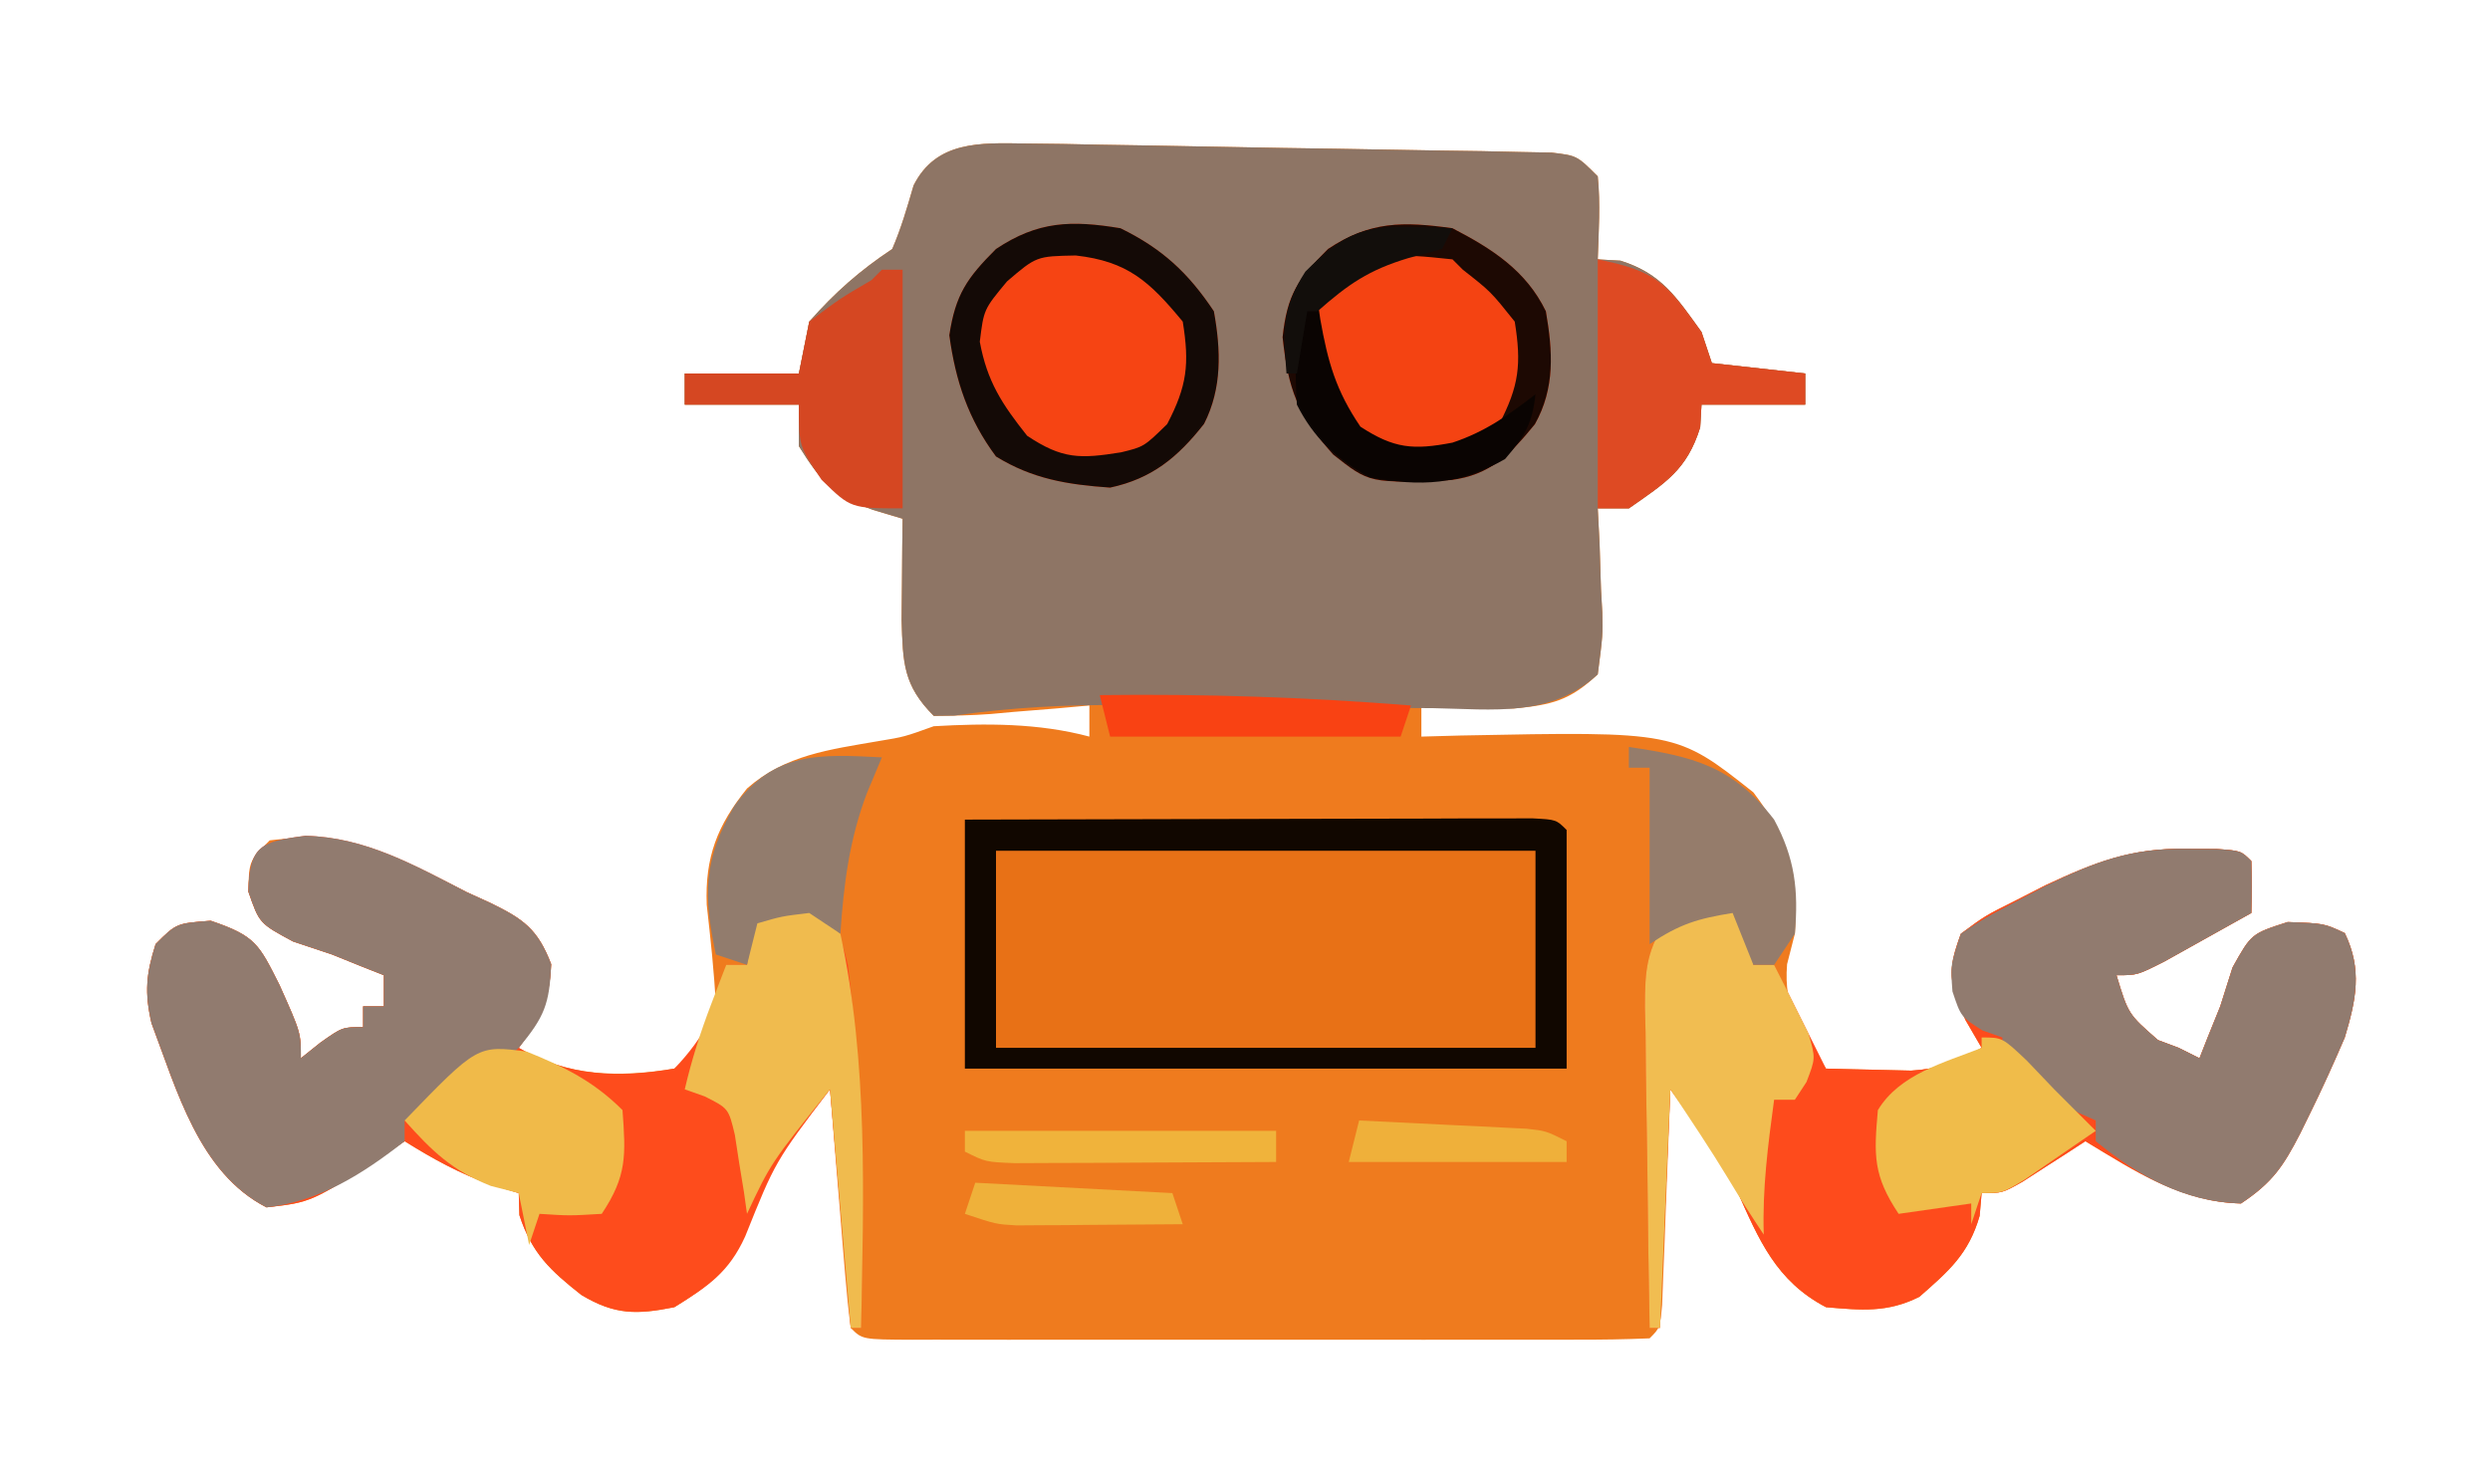 <?xml version="1.0" encoding="UTF-8"?>
<svg version="1.1" xmlns="http://www.w3.org/2000/svg" width="240" height="143">
<path d="M0 0 C1.174 0.014 2.349 0.027 3.559 0.042 C4.823 0.067 6.086 0.093 7.388 0.12 C8.687 0.14 9.987 0.161 11.325 0.182 C14.071 0.226 16.816 0.277 19.561 0.333 C23.083 0.406 26.605 0.459 30.127 0.508 C33.485 0.557 36.843 0.62 40.201 0.683 C41.468 0.7 42.736 0.718 44.042 0.737 C45.794 0.776 45.794 0.776 47.582 0.816 C48.614 0.836 49.645 0.855 50.708 0.875 C53.162 1.167 53.162 1.167 55.162 3.167 C55.432 5.855 55.249 8.458 55.162 11.167 C55.883 11.208 56.605 11.249 57.349 11.292 C61.328 12.53 62.769 14.844 65.162 18.167 C65.492 19.157 65.822 20.147 66.162 21.167 C69.132 21.497 72.102 21.827 75.162 22.167 C75.162 23.157 75.162 24.147 75.162 25.167 C71.862 25.167 68.562 25.167 65.162 25.167 C65.12 25.889 65.079 26.611 65.037 27.354 C63.754 31.476 61.681 32.704 58.162 35.167 C57.172 35.167 56.182 35.167 55.162 35.167 C55.249 36.847 55.249 36.847 55.337 38.562 C55.384 40.034 55.43 41.507 55.474 42.979 C55.537 44.086 55.537 44.086 55.601 45.216 C55.65 47.374 55.65 47.374 55.162 51.167 C52.461 53.709 50.719 54.115 47.048 54.46 C45.993 54.425 44.937 54.39 43.849 54.354 C42.246 54.314 42.246 54.314 40.611 54.272 C39.803 54.238 38.994 54.203 38.162 54.167 C38.162 55.157 38.162 56.147 38.162 57.167 C40.045 57.115 40.045 57.115 41.966 57.062 C62.723 56.653 62.723 56.653 70.162 62.542 C73.629 67.093 74.511 70.467 74.162 76.167 C73.79 77.621 73.79 77.621 73.412 79.104 C73.051 83.523 74.749 85.512 77.162 89.167 C78.911 89.221 80.661 89.26 82.412 89.292 C83.386 89.315 84.361 89.338 85.365 89.362 C88.181 89.166 89.771 88.613 92.162 87.167 C91.388 85.837 91.388 85.837 90.599 84.479 C89.02 80.841 88.82 79.809 90.162 76.167 C92.49 74.437 92.49 74.437 95.412 72.979 C96.366 72.491 97.319 72.002 98.302 71.499 C103.095 69.266 106.559 67.9 111.912 67.979 C112.876 67.986 113.84 67.992 114.833 67.999 C117.162 68.167 117.162 68.167 118.162 69.167 C118.202 70.833 118.204 72.501 118.162 74.167 C116.373 75.172 114.58 76.171 112.787 77.167 C111.789 77.724 110.791 78.281 109.763 78.854 C107.162 80.167 107.162 80.167 105.162 80.167 C106.3 83.921 106.3 83.921 109.162 86.417 C110.152 86.788 110.152 86.788 111.162 87.167 C111.822 87.497 112.482 87.827 113.162 88.167 C113.43 87.486 113.698 86.806 113.974 86.104 C114.366 85.135 114.758 84.166 115.162 83.167 C115.553 81.929 115.945 80.692 116.349 79.417 C118.162 76.167 118.162 76.167 121.662 75.042 C125.162 75.167 125.162 75.167 127.162 76.104 C128.876 79.64 128.248 82.554 127.162 86.167 C126.087 88.67 124.988 91.103 123.787 93.542 C123.483 94.161 123.179 94.78 122.865 95.418 C121.222 98.602 120.204 100.139 117.162 102.167 C111.395 102.03 106.968 99.062 102.162 96.167 C101.607 96.528 101.053 96.889 100.482 97.261 C99.395 97.957 99.395 97.957 98.287 98.667 C97.208 99.363 97.208 99.363 96.107 100.073 C94.162 101.167 94.162 101.167 92.162 101.167 C92.1 101.889 92.038 102.611 91.974 103.354 C90.908 107.045 89.014 108.663 86.162 111.167 C83.061 112.717 80.583 112.457 77.162 112.167 C72.346 109.644 70.692 105.67 68.568 100.897 C66.752 97.372 64.516 94.357 62.162 91.167 C62.124 92.204 62.124 92.204 62.086 93.262 C61.97 96.377 61.847 99.491 61.724 102.604 C61.685 103.693 61.645 104.782 61.605 105.903 C61.563 106.938 61.521 107.972 61.478 109.038 C61.423 110.476 61.423 110.476 61.367 111.942 C61.162 114.167 61.162 114.167 60.162 115.167 C57.794 115.267 55.456 115.303 53.087 115.296 C51.978 115.299 51.978 115.299 50.846 115.302 C48.388 115.306 45.931 115.303 43.474 115.3 C41.774 115.3 40.074 115.301 38.374 115.303 C34.806 115.304 31.238 115.302 27.67 115.297 C23.087 115.292 18.503 115.295 13.919 115.301 C10.407 115.305 6.895 115.303 3.383 115.301 C1.693 115.3 0.002 115.301 -1.688 115.303 C-4.047 115.306 -6.406 115.302 -8.764 115.296 C-9.47 115.298 -10.175 115.3 -10.902 115.303 C-15.724 115.281 -15.724 115.281 -16.838 114.167 C-17.066 112.463 -17.233 110.751 -17.374 109.038 C-17.461 108.004 -17.548 106.969 -17.637 105.903 C-17.724 104.815 -17.811 103.726 -17.901 102.604 C-18.037 100.966 -18.037 100.966 -18.176 99.294 C-18.401 96.585 -18.622 93.876 -18.838 91.167 C-19.814 92.408 -20.781 93.655 -21.745 94.905 C-22.284 95.599 -22.824 96.293 -23.379 97.008 C-24.802 99.113 -25.597 100.938 -26.338 103.354 C-27.86 107.84 -29.789 109.675 -33.838 112.167 C-37.469 112.893 -39.589 112.917 -42.803 110.987 C-45.81 108.614 -47.573 106.98 -48.776 103.292 C-48.797 102.591 -48.817 101.889 -48.838 101.167 C-49.725 100.899 -50.612 100.631 -51.526 100.354 C-54.616 99.247 -57.065 97.892 -59.838 96.167 C-60.491 96.612 -61.143 97.056 -61.815 97.515 C-68.822 102.052 -68.822 102.052 -73.151 102.542 C-79.656 99.214 -81.786 91.243 -84.237 84.78 C-84.918 81.822 -84.751 80.047 -83.838 77.167 C-81.838 75.167 -81.838 75.167 -78.526 74.917 C-74.188 76.388 -73.889 77.167 -71.901 81.104 C-69.838 85.714 -69.838 85.714 -69.838 88.167 C-69.22 87.672 -68.601 87.177 -67.963 86.667 C-65.838 85.167 -65.838 85.167 -63.838 85.167 C-63.838 84.507 -63.838 83.847 -63.838 83.167 C-63.178 83.167 -62.518 83.167 -61.838 83.167 C-61.838 82.177 -61.838 81.187 -61.838 80.167 C-62.519 79.899 -63.2 79.631 -63.901 79.354 C-64.87 78.963 -65.84 78.571 -66.838 78.167 C-68.076 77.754 -69.313 77.342 -70.588 76.917 C-73.838 75.167 -73.838 75.167 -74.901 72.104 C-74.838 69.167 -74.838 69.167 -72.838 67.167 C-65.44 66.225 -60.329 68.82 -53.838 72.167 C-53.105 72.501 -52.371 72.835 -51.616 73.179 C-48.386 74.751 -47.016 75.702 -45.713 79.104 C-45.858 82.641 -46.763 84.345 -48.838 87.167 C-44.062 89.961 -39.224 90.04 -33.838 89.167 C-30.744 86.722 -30.744 86.722 -29.838 83.167 C-29.992 79.878 -30.355 76.642 -30.721 73.37 C-30.89 68.765 -29.703 65.73 -26.838 62.167 C-23.168 58.928 -18.845 58.411 -14.143 57.597 C-11.691 57.194 -11.691 57.194 -8.838 56.167 C-3.789 55.876 1.248 55.857 6.162 57.167 C6.162 56.177 6.162 55.187 6.162 54.167 C5.102 54.262 4.042 54.358 2.951 54.456 C1.563 54.569 0.175 54.681 -1.213 54.792 C-2.261 54.889 -2.261 54.889 -3.331 54.987 C-5.162 55.128 -7.002 55.155 -8.838 55.167 C-11.781 52.224 -11.812 50.052 -11.936 45.933 C-11.924 44.772 -11.913 43.612 -11.901 42.417 C-11.892 41.247 -11.883 40.076 -11.874 38.87 C-11.862 37.978 -11.85 37.086 -11.838 36.167 C-12.779 35.886 -13.72 35.605 -14.69 35.315 C-18.459 33.941 -19.746 32.548 -21.838 29.167 C-21.838 27.847 -21.838 26.527 -21.838 25.167 C-25.468 25.167 -29.098 25.167 -32.838 25.167 C-32.838 24.177 -32.838 23.187 -32.838 22.167 C-29.208 22.167 -25.578 22.167 -21.838 22.167 C-21.508 20.517 -21.178 18.867 -20.838 17.167 C-18.336 14.335 -15.984 12.264 -12.838 10.167 C-11.972 8.158 -11.393 6.141 -10.78 4.042 C-8.612 -0.276 -4.347 -0.068 0 0 Z " fill="#EF7B1E" transform="translate(98.838,13.833)"/>
<path d="M0 0 C1.174 0.014 2.349 0.027 3.559 0.042 C4.823 0.067 6.086 0.093 7.388 0.12 C8.687 0.14 9.987 0.161 11.325 0.182 C14.071 0.226 16.816 0.277 19.561 0.333 C23.083 0.406 26.605 0.459 30.127 0.508 C33.485 0.557 36.843 0.62 40.201 0.683 C41.468 0.7 42.736 0.718 44.042 0.737 C45.794 0.776 45.794 0.776 47.582 0.816 C48.614 0.836 49.645 0.855 50.708 0.875 C53.162 1.167 53.162 1.167 55.162 3.167 C55.432 5.855 55.249 8.458 55.162 11.167 C56.244 11.229 56.244 11.229 57.349 11.292 C61.328 12.53 62.769 14.844 65.162 18.167 C65.657 19.652 65.657 19.652 66.162 21.167 C69.132 21.497 72.102 21.827 75.162 22.167 C75.162 23.157 75.162 24.147 75.162 25.167 C71.862 25.167 68.562 25.167 65.162 25.167 C65.12 25.889 65.079 26.611 65.037 27.354 C63.754 31.476 61.681 32.704 58.162 35.167 C57.172 35.167 56.182 35.167 55.162 35.167 C55.22 36.287 55.278 37.407 55.337 38.562 C55.384 40.034 55.43 41.507 55.474 42.979 C55.516 43.717 55.558 44.455 55.601 45.216 C55.65 47.374 55.65 47.374 55.162 51.167 C50.67 55.341 45.047 54.53 39.306 54.425 C38.249 54.418 37.193 54.412 36.104 54.405 C32.727 54.381 29.351 54.338 25.974 54.292 C22.615 54.257 19.257 54.226 15.898 54.201 C13.811 54.184 11.724 54.161 9.637 54.131 C4.044 54.074 -1.32 54.34 -6.861 55.143 C-7.513 55.151 -8.166 55.159 -8.838 55.167 C-11.781 52.224 -11.812 50.052 -11.936 45.933 C-11.919 44.192 -11.919 44.192 -11.901 42.417 C-11.892 41.247 -11.883 40.076 -11.874 38.87 C-11.862 37.978 -11.85 37.086 -11.838 36.167 C-12.779 35.886 -13.72 35.605 -14.69 35.315 C-18.459 33.941 -19.746 32.548 -21.838 29.167 C-21.838 27.847 -21.838 26.527 -21.838 25.167 C-25.468 25.167 -29.098 25.167 -32.838 25.167 C-32.838 24.177 -32.838 23.187 -32.838 22.167 C-29.208 22.167 -25.578 22.167 -21.838 22.167 C-21.508 20.517 -21.178 18.867 -20.838 17.167 C-18.336 14.335 -15.984 12.264 -12.838 10.167 C-11.972 8.158 -11.393 6.141 -10.78 4.042 C-8.612 -0.276 -4.347 -0.068 0 0 Z " fill="#8E7565" transform="translate(98.838,13.833)"/>
<path d="M0 0 C0.964 0.006 1.928 0.013 2.922 0.02 C5.25 0.188 5.25 0.188 6.25 1.188 C6.291 2.854 6.293 4.521 6.25 6.188 C4.461 7.193 2.669 8.191 0.875 9.188 C-0.123 9.744 -1.12 10.301 -2.148 10.875 C-4.75 12.188 -4.75 12.188 -6.75 12.188 C-5.612 15.942 -5.612 15.942 -2.75 18.438 C-2.09 18.685 -1.43 18.933 -0.75 19.188 C-0.09 19.517 0.57 19.848 1.25 20.188 C1.518 19.507 1.786 18.826 2.062 18.125 C2.65 16.671 2.65 16.671 3.25 15.188 C3.642 13.95 4.034 12.713 4.438 11.438 C6.25 8.188 6.25 8.188 9.75 7.062 C13.25 7.188 13.25 7.188 15.25 8.125 C16.964 11.66 16.337 14.574 15.25 18.188 C14.176 20.69 13.077 23.124 11.875 25.562 C11.571 26.182 11.267 26.801 10.954 27.439 C9.31 30.623 8.292 32.159 5.25 34.188 C-0.516 34.05 -4.943 31.082 -9.75 28.188 C-10.304 28.548 -10.859 28.909 -11.43 29.281 C-12.154 29.745 -12.879 30.209 -13.625 30.688 C-14.344 31.152 -15.064 31.616 -15.805 32.094 C-17.75 33.188 -17.75 33.188 -19.75 33.188 C-19.812 33.909 -19.874 34.631 -19.938 35.375 C-21.004 39.065 -22.898 40.683 -25.75 43.188 C-28.85 44.738 -31.329 44.477 -34.75 44.188 C-39.566 41.665 -41.219 37.69 -43.344 32.918 C-45.122 29.466 -47.493 26.347 -49.75 23.188 C-50.08 30.777 -50.41 38.367 -50.75 46.188 C-51.08 46.188 -51.41 46.188 -51.75 46.188 C-51.849 40.991 -51.922 35.796 -51.97 30.599 C-51.99 28.832 -52.017 27.064 -52.052 25.297 C-52.1 22.755 -52.123 20.214 -52.141 17.672 C-52.161 16.883 -52.182 16.095 -52.203 15.282 C-52.205 11.675 -52.049 9.598 -49.897 6.642 C-47.75 5.188 -47.75 5.188 -45 5.438 C-44.258 5.685 -43.515 5.933 -42.75 6.188 C-42.42 7.838 -42.09 9.488 -41.75 11.188 C-41.09 11.188 -40.43 11.188 -39.75 11.188 C-38.1 14.488 -36.45 17.788 -34.75 21.188 C-33.017 21.229 -31.285 21.27 -29.5 21.312 C-28.525 21.336 -27.551 21.359 -26.547 21.383 C-23.73 21.186 -22.141 20.633 -19.75 19.188 C-20.266 18.301 -20.781 17.414 -21.312 16.5 C-22.891 12.862 -23.091 11.829 -21.75 8.188 C-19.422 6.457 -19.422 6.457 -16.5 5 C-15.546 4.511 -14.592 4.023 -13.609 3.52 C-8.817 1.287 -5.353 -0.08 0 0 Z " fill="#FE4B1C" transform="translate(210.75,81.812)"/>
<path d="M0 0 C5.784 0.137 10.517 2.836 15.562 5.438 C16.296 5.771 17.029 6.105 17.785 6.449 C21.015 8.021 22.384 8.973 23.688 12.375 C23.543 15.912 22.638 17.615 20.562 20.438 C25.303 23.21 30.215 23.38 35.562 22.438 C38.45 19.413 39.926 16.575 40.562 12.438 C41.222 12.438 41.883 12.438 42.562 12.438 C42.892 10.787 43.222 9.137 43.562 7.438 C45.875 6.75 45.875 6.75 48.562 6.438 C51.151 8.15 51.559 9.421 52.293 12.457 C53.7 24.134 53.774 35.686 53.562 47.438 C53.233 47.438 52.903 47.438 52.562 47.438 C51.572 36.053 51.572 36.053 50.562 24.438 C45.282 31.396 45.282 31.396 42.391 38.605 C40.825 42.069 38.798 43.447 35.562 45.438 C31.931 46.164 29.812 46.188 26.598 44.258 C23.591 41.885 21.828 40.25 20.625 36.562 C20.604 35.861 20.584 35.16 20.562 34.438 C19.676 34.169 18.789 33.901 17.875 33.625 C14.785 32.517 12.336 31.162 9.562 29.438 C8.91 29.882 8.258 30.327 7.586 30.785 C0.578 35.322 0.578 35.322 -3.75 35.812 C-10.255 32.484 -12.386 24.513 -14.836 18.051 C-15.517 15.093 -15.35 13.317 -14.438 10.438 C-12.438 8.438 -12.438 8.438 -9.125 8.188 C-4.787 9.658 -4.488 10.438 -2.5 14.375 C-0.438 18.984 -0.438 18.984 -0.438 21.438 C0.181 20.942 0.8 20.448 1.438 19.938 C3.562 18.438 3.562 18.438 5.562 18.438 C5.562 17.777 5.562 17.117 5.562 16.438 C6.223 16.438 6.883 16.438 7.562 16.438 C7.562 15.447 7.562 14.457 7.562 13.438 C6.882 13.169 6.201 12.901 5.5 12.625 C4.531 12.233 3.561 11.841 2.562 11.438 C1.325 11.025 0.087 10.613 -1.188 10.188 C-4.438 8.438 -4.438 8.438 -5.5 5.375 C-5.406 0.96 -4.28 0.545 0 0 Z " fill="#FE4C1C" transform="translate(29.438,80.562)"/>
<path d="M0 0 C7.415 -0.023 14.829 -0.041 22.244 -0.052 C25.686 -0.057 29.129 -0.064 32.572 -0.075 C36.526 -0.088 40.48 -0.093 44.434 -0.098 C46.296 -0.105 46.296 -0.105 48.196 -0.113 C49.337 -0.113 50.478 -0.113 51.654 -0.114 C52.664 -0.116 53.675 -0.118 54.716 -0.12 C57 0 57 0 58 1 C58 8.59 58 16.18 58 24 C38.86 24 19.72 24 0 24 C0 16.08 0 8.16 0 0 Z " fill="#E87116" transform="translate(93,79)"/>
<path d="M0 0 C5.784 0.137 10.517 2.836 15.562 5.438 C16.296 5.771 17.029 6.105 17.785 6.449 C21.015 8.021 22.384 8.973 23.688 12.375 C23.53 16.227 23.038 17.453 20.562 20.438 C12.552 27.438 12.552 27.438 9.562 27.438 C9.562 28.098 9.562 28.758 9.562 29.438 C5.513 32.599 1.393 35.23 -3.75 35.812 C-10.255 32.484 -12.386 24.513 -14.836 18.051 C-15.517 15.093 -15.35 13.317 -14.438 10.438 C-12.438 8.438 -12.438 8.438 -9.125 8.188 C-4.787 9.658 -4.488 10.438 -2.5 14.375 C-0.438 18.984 -0.438 18.984 -0.438 21.438 C0.181 20.942 0.8 20.448 1.438 19.938 C3.562 18.438 3.562 18.438 5.562 18.438 C5.562 17.777 5.562 17.117 5.562 16.438 C6.223 16.438 6.883 16.438 7.562 16.438 C7.562 15.447 7.562 14.457 7.562 13.438 C6.882 13.169 6.201 12.901 5.5 12.625 C4.531 12.233 3.561 11.841 2.562 11.438 C1.325 11.025 0.087 10.613 -1.188 10.188 C-4.438 8.438 -4.438 8.438 -5.5 5.375 C-5.406 0.96 -4.28 0.545 0 0 Z " fill="#917B6F" transform="translate(29.438,80.562)"/>
<path d="M0 0 C0.964 0.006 1.928 0.013 2.922 0.02 C5.25 0.188 5.25 0.188 6.25 1.188 C6.291 2.854 6.293 4.521 6.25 6.188 C4.461 7.193 2.669 8.191 0.875 9.188 C-0.123 9.744 -1.12 10.301 -2.148 10.875 C-4.75 12.188 -4.75 12.188 -6.75 12.188 C-5.612 15.942 -5.612 15.942 -2.75 18.438 C-2.09 18.685 -1.43 18.933 -0.75 19.188 C-0.09 19.517 0.57 19.848 1.25 20.188 C1.518 19.507 1.786 18.826 2.062 18.125 C2.454 17.156 2.846 16.186 3.25 15.188 C3.642 13.95 4.034 12.713 4.438 11.438 C6.25 8.188 6.25 8.188 9.75 7.062 C13.25 7.188 13.25 7.188 15.25 8.125 C16.964 11.66 16.337 14.574 15.25 18.188 C14.176 20.69 13.077 23.124 11.875 25.562 C11.571 26.182 11.267 26.801 10.954 27.439 C9.31 30.623 8.292 32.159 5.25 34.188 C-0.163 34.062 -4.617 31.555 -8.75 28.188 C-8.75 27.527 -8.75 26.867 -8.75 26.188 C-9.307 25.94 -9.864 25.692 -10.438 25.438 C-13.174 23.958 -15.427 22.253 -17.75 20.188 C-17.75 19.527 -17.75 18.867 -17.75 18.188 C-18.389 17.961 -19.029 17.734 -19.688 17.5 C-21.75 16.188 -21.75 16.188 -22.562 13.75 C-22.75 11.188 -22.75 11.188 -21.75 8.188 C-19.422 6.652 -19.422 6.652 -16.5 5.125 C-15.546 4.618 -14.592 4.112 -13.609 3.59 C-8.836 1.249 -5.374 -0.08 0 0 Z " fill="#917B6F" transform="translate(210.75,81.812)"/>
<path d="M0 0 C4.018 1.967 6.525 4.288 9 8 C9.676 11.735 9.808 15.418 8.055 18.852 C5.515 22.093 3.018 24.139 -1 25 C-5.126 24.71 -8.468 24.17 -12 22 C-14.674 18.41 -15.903 14.718 -16.5 10.312 C-15.906 6.379 -14.788 4.788 -12 2 C-7.956 -0.696 -4.752 -0.788 0 0 Z " fill="#F64413" transform="translate(108,22)"/>
<path d="M0 0 C3.825 1.983 7.091 4.075 9 8 C9.664 11.856 9.901 15.392 7.945 18.883 C5.547 21.821 3.639 23.794 -0.172 24.273 C-7.993 24.582 -7.993 24.582 -11.5 21.812 C-14.93 17.954 -15.829 15.598 -16.375 10.5 C-15.933 6.372 -14.9 4.9 -12 2 C-7.958 -0.695 -4.748 -0.666 0 0 Z " fill="#F44312" transform="translate(140,22)"/>
<path d="M0 0 C7.415 -0.023 14.829 -0.041 22.244 -0.052 C25.686 -0.057 29.129 -0.064 32.572 -0.075 C36.526 -0.088 40.48 -0.093 44.434 -0.098 C46.296 -0.105 46.296 -0.105 48.196 -0.113 C49.337 -0.113 50.478 -0.113 51.654 -0.114 C52.664 -0.116 53.675 -0.118 54.716 -0.12 C57 0 57 0 58 1 C58 8.59 58 16.18 58 24 C38.86 24 19.72 24 0 24 C0 16.08 0 8.16 0 0 Z M3 3 C3 9.27 3 15.54 3 22 C20.16 22 37.32 22 55 22 C55 15.73 55 9.46 55 3 C37.84 3 20.68 3 3 3 Z " fill="#110700" transform="translate(93,79)"/>
<path d="M0 0 C0.743 0.247 1.485 0.495 2.25 0.75 C2.58 2.4 2.91 4.05 3.25 5.75 C3.91 5.75 4.57 5.75 5.25 5.75 C5.978 7.157 6.681 8.576 7.375 10 C7.769 10.789 8.164 11.578 8.57 12.391 C9.25 14.75 9.25 14.75 8.367 17.047 C7.814 17.89 7.814 17.89 7.25 18.75 C6.59 18.75 5.93 18.75 5.25 18.75 C4.657 23.126 4.112 27.325 4.25 31.75 C3.086 30.004 1.947 28.241 0.875 26.438 C-0.91 23.485 -2.836 20.62 -4.75 17.75 C-5.08 25.34 -5.41 32.93 -5.75 40.75 C-6.08 40.75 -6.41 40.75 -6.75 40.75 C-6.849 35.554 -6.922 30.358 -6.97 25.162 C-6.99 23.394 -7.017 21.627 -7.052 19.86 C-7.1 17.318 -7.123 14.777 -7.141 12.234 C-7.161 11.446 -7.182 10.657 -7.203 9.844 C-7.205 6.237 -7.049 4.161 -4.897 1.204 C-2.75 -0.25 -2.75 -0.25 0 0 Z " fill="#F1BD51" transform="translate(165.75,87.25)"/>
<path d="M0 0 C3.257 0.418 4.634 0.634 7 3 C9.697 15.454 9.228 28.338 9 41 C8.67 41 8.34 41 8 41 C7.34 33.41 6.68 25.82 6 18 C0.298 25.106 0.298 25.106 -2 30 C-2.098 29.301 -2.196 28.603 -2.297 27.883 C-2.446 26.973 -2.596 26.063 -2.75 25.125 C-2.889 24.22 -3.028 23.315 -3.172 22.383 C-3.78 19.838 -3.78 19.838 -6.078 18.68 C-6.712 18.455 -7.347 18.231 -8 18 C-7.34 15.154 -6.483 12.477 -5.438 9.75 C-5.168 9.044 -4.899 8.337 -4.621 7.609 C-4.416 7.078 -4.211 6.547 -4 6 C-3.34 6 -2.68 6 -2 6 C-1.856 5.196 -1.711 4.391 -1.562 3.562 C-1 1 -1 1 0 0 Z " fill="#F0BB4E" transform="translate(74,87)"/>
<path d="M0 0 C5.803 1.161 6.658 2.358 10 7 C10.33 7.99 10.66 8.98 11 10 C13.97 10.33 16.94 10.66 20 11 C20 11.99 20 12.98 20 14 C16.7 14 13.4 14 10 14 C9.959 14.722 9.918 15.444 9.875 16.188 C8.593 20.309 6.519 21.537 3 24 C2.01 24 1.02 24 0 24 C0 16.08 0 8.16 0 0 Z " fill="#DE4A23" transform="translate(154,25)"/>
<path d="M0 0 C0.66 0 1.32 0 2 0 C2 7.59 2 15.18 2 23 C-3 23 -3 23 -5.812 20.25 C-8 17 -8 17 -8 13 C-11.63 13 -15.26 13 -19 13 C-19 12.01 -19 11.02 -19 10 C-15.37 10 -11.74 10 -8 10 C-7.67 8.35 -7.34 6.7 -7 5 C-4 2.75 -4 2.75 -1 1 C-0.67 0.67 -0.34 0.34 0 0 Z " fill="#D54722" transform="translate(85,26)"/>
<path d="M0 0 C3.62 1.459 6.475 2.873 9.246 5.645 C9.561 9.981 9.695 11.971 7.246 15.645 C4.121 15.832 4.121 15.832 1.246 15.645 C0.916 16.635 0.586 17.625 0.246 18.645 C-0.084 16.995 -0.414 15.345 -0.754 13.645 C-1.641 13.418 -2.528 13.191 -3.441 12.957 C-7.188 11.473 -9.091 9.62 -11.754 6.645 C-4.735 -0.611 -4.735 -0.611 0 0 Z " fill="#F0BA49" transform="translate(50.754,101.355)"/>
<path d="M0 0 C2 0 2 0 4.375 2.25 C5.241 3.158 6.107 4.065 7 5 C7.763 5.763 8.526 6.526 9.312 7.312 C9.869 7.869 10.426 8.426 11 9 C9.546 10.006 8.086 11.004 6.625 12 C5.407 12.835 5.407 12.835 4.164 13.688 C2 15 2 15 0 15 C-0.33 15.99 -0.66 16.98 -1 18 C-1 17.34 -1 16.68 -1 16 C-3.31 16.33 -5.62 16.66 -8 17 C-10.463 13.305 -10.39 11.367 -10 7 C-7.883 3.513 -3.644 2.444 0 1 C0 0.67 0 0.34 0 0 Z " fill="#F0BC4A" transform="translate(191,100)"/>
<path d="M0 0 C4.018 1.967 6.525 4.288 9 8 C9.676 11.735 9.808 15.418 8.055 18.852 C5.515 22.093 3.018 24.139 -1 25 C-5.126 24.71 -8.468 24.17 -12 22 C-14.674 18.41 -15.903 14.718 -16.5 10.312 C-15.906 6.379 -14.788 4.788 -12 2 C-7.956 -0.696 -4.752 -0.788 0 0 Z M-10.938 5.125 C-13.18 7.826 -13.18 7.826 -13.562 10.938 C-12.859 14.77 -11.413 16.966 -9 20 C-5.602 22.265 -3.911 22.234 0.059 21.598 C2.265 21.058 2.265 21.058 4.5 18.875 C6.418 15.199 6.658 13.095 6 9 C2.795 5.121 0.694 3.192 -4.312 2.625 C-8.101 2.699 -8.101 2.699 -10.938 5.125 Z " fill="#140A06" transform="translate(108,22)"/>
<path d="M0 0 C3.825 1.983 7.091 4.075 9 8 C9.664 11.856 9.901 15.392 7.945 18.883 C5.547 21.821 3.639 23.794 -0.172 24.273 C-7.993 24.582 -7.993 24.582 -11.5 21.812 C-14.93 17.954 -15.829 15.598 -16.375 10.5 C-15.933 6.372 -14.9 4.9 -12 2 C-7.958 -0.695 -4.748 -0.666 0 0 Z M-11 5.125 C-13.175 7.836 -13.175 7.836 -13.562 10.938 C-12.859 14.77 -11.413 16.966 -9 20 C-5.602 22.265 -3.911 22.234 0.059 21.598 C2.265 21.058 2.265 21.058 4.5 18.875 C6.418 15.199 6.658 13.095 6 9 C3.687 6.103 3.687 6.103 1 4 C0.67 3.67 0.34 3.34 0 3 C-5.912 2.383 -5.912 2.383 -11 5.125 Z " fill="#1D0903" transform="translate(140,22)"/>
<path d="M0 0 C6.137 0.896 10.05 1.854 14 7 C16.004 10.722 16.365 13.797 16 18 C15.34 18.99 14.68 19.98 14 21 C13.34 21 12.68 21 12 21 C11.34 19.35 10.68 17.7 10 16 C6.625 16.547 4.918 17.055 2 19 C2 13.39 2 7.78 2 2 C1.34 2 0.68 2 0 2 C0 1.34 0 0.68 0 0 Z " fill="#957C6B" transform="translate(157,72)"/>
<path d="M0 0 C-0.474 1.134 -0.949 2.269 -1.438 3.438 C-3.135 7.913 -3.681 12.247 -4 17 C-4.99 16.34 -5.98 15.68 -7 15 C-9.646 15.312 -9.646 15.312 -12 16 C-12.33 17.32 -12.66 18.64 -13 20 C-13.99 19.67 -14.98 19.34 -16 19 C-17.231 13.255 -17.197 9.841 -14.227 4.699 C-10.407 -0.592 -5.977 -0.304 0 0 Z " fill="#927C6D" transform="translate(85,73)"/>
<path d="M0 0 C10.064 -0.128 19.967 0.203 30 1 C29.67 1.99 29.34 2.98 29 4 C19.76 4 10.52 4 1 4 C0.67 2.68 0.34 1.36 0 0 Z " fill="#F94213" transform="translate(106,67)"/>
<path d="M0 0 C9.9 0 19.8 0 30 0 C30 0.99 30 1.98 30 3 C26.049 3.025 22.098 3.043 18.147 3.055 C16.141 3.062 14.135 3.075 12.129 3.088 C10.244 3.093 10.244 3.093 8.32 3.098 C6.576 3.106 6.576 3.106 4.797 3.114 C2 3 2 3 0 2 C0 1.34 0 0.68 0 0 Z " fill="#F0B33B" transform="translate(93,109)"/>
<path d="M0 0 C0.33 0 0.66 0 1 0 C1.086 0.592 1.173 1.183 1.262 1.793 C1.989 5.884 2.758 8.645 5.125 12.125 C8.362 14.236 10.212 14.396 13.996 13.664 C17.137 12.623 19.39 11.022 22 9 C21.695 11.85 20.956 13.052 19.062 15.25 C14.705 17.74 10.908 17.933 6 17 C2.883 15.304 0.611 13.221 -1 10 C-1.095 8.482 -1.13 6.959 -1.125 5.438 C-1.129 4.229 -1.129 4.229 -1.133 2.996 C-1 1 -1 1 0 0 Z " fill="#0A0402" transform="translate(126,29)"/>
<path d="M0 0 C2.959 0.14 5.917 0.287 8.875 0.438 C9.717 0.477 10.559 0.516 11.426 0.557 C12.231 0.599 13.037 0.64 13.867 0.684 C14.983 0.739 14.983 0.739 16.121 0.795 C18 1 18 1 20 2 C20 2.66 20 3.32 20 4 C13.07 4 6.14 4 -1 4 C-0.67 2.68 -0.34 1.36 0 0 Z " fill="#EFB03A" transform="translate(131,108)"/>
<path d="M0 0 C6.27 0.33 12.54 0.66 19 1 C19.33 1.99 19.66 2.98 20 4 C17.062 4.027 14.125 4.047 11.188 4.062 C10.354 4.071 9.521 4.079 8.662 4.088 C7.458 4.093 7.458 4.093 6.23 4.098 C5.123 4.106 5.123 4.106 3.993 4.114 C2 4 2 4 -1 3 C-0.67 2.01 -0.34 1.02 0 0 Z " fill="#EFB13A" transform="translate(94,114)"/>
<path d="M0 0 C1.212 0.027 1.212 0.027 2.449 0.055 C3.372 0.089 3.372 0.089 4.312 0.125 C3.982 0.785 3.652 1.445 3.312 2.125 C2.24 2.414 1.167 2.703 0.062 3 C-3.757 4.146 -5.738 5.522 -8.688 8.125 C-9.018 8.125 -9.348 8.125 -9.688 8.125 C-10.018 10.105 -10.348 12.085 -10.688 14.125 C-11.018 14.125 -11.348 14.125 -11.688 14.125 C-12.007 10.048 -12.126 7.805 -9.875 4.312 C-6.558 0.995 -4.617 -0.134 0 0 Z " fill="#120E0B" transform="translate(135.688,21.875)"/>
</svg>
